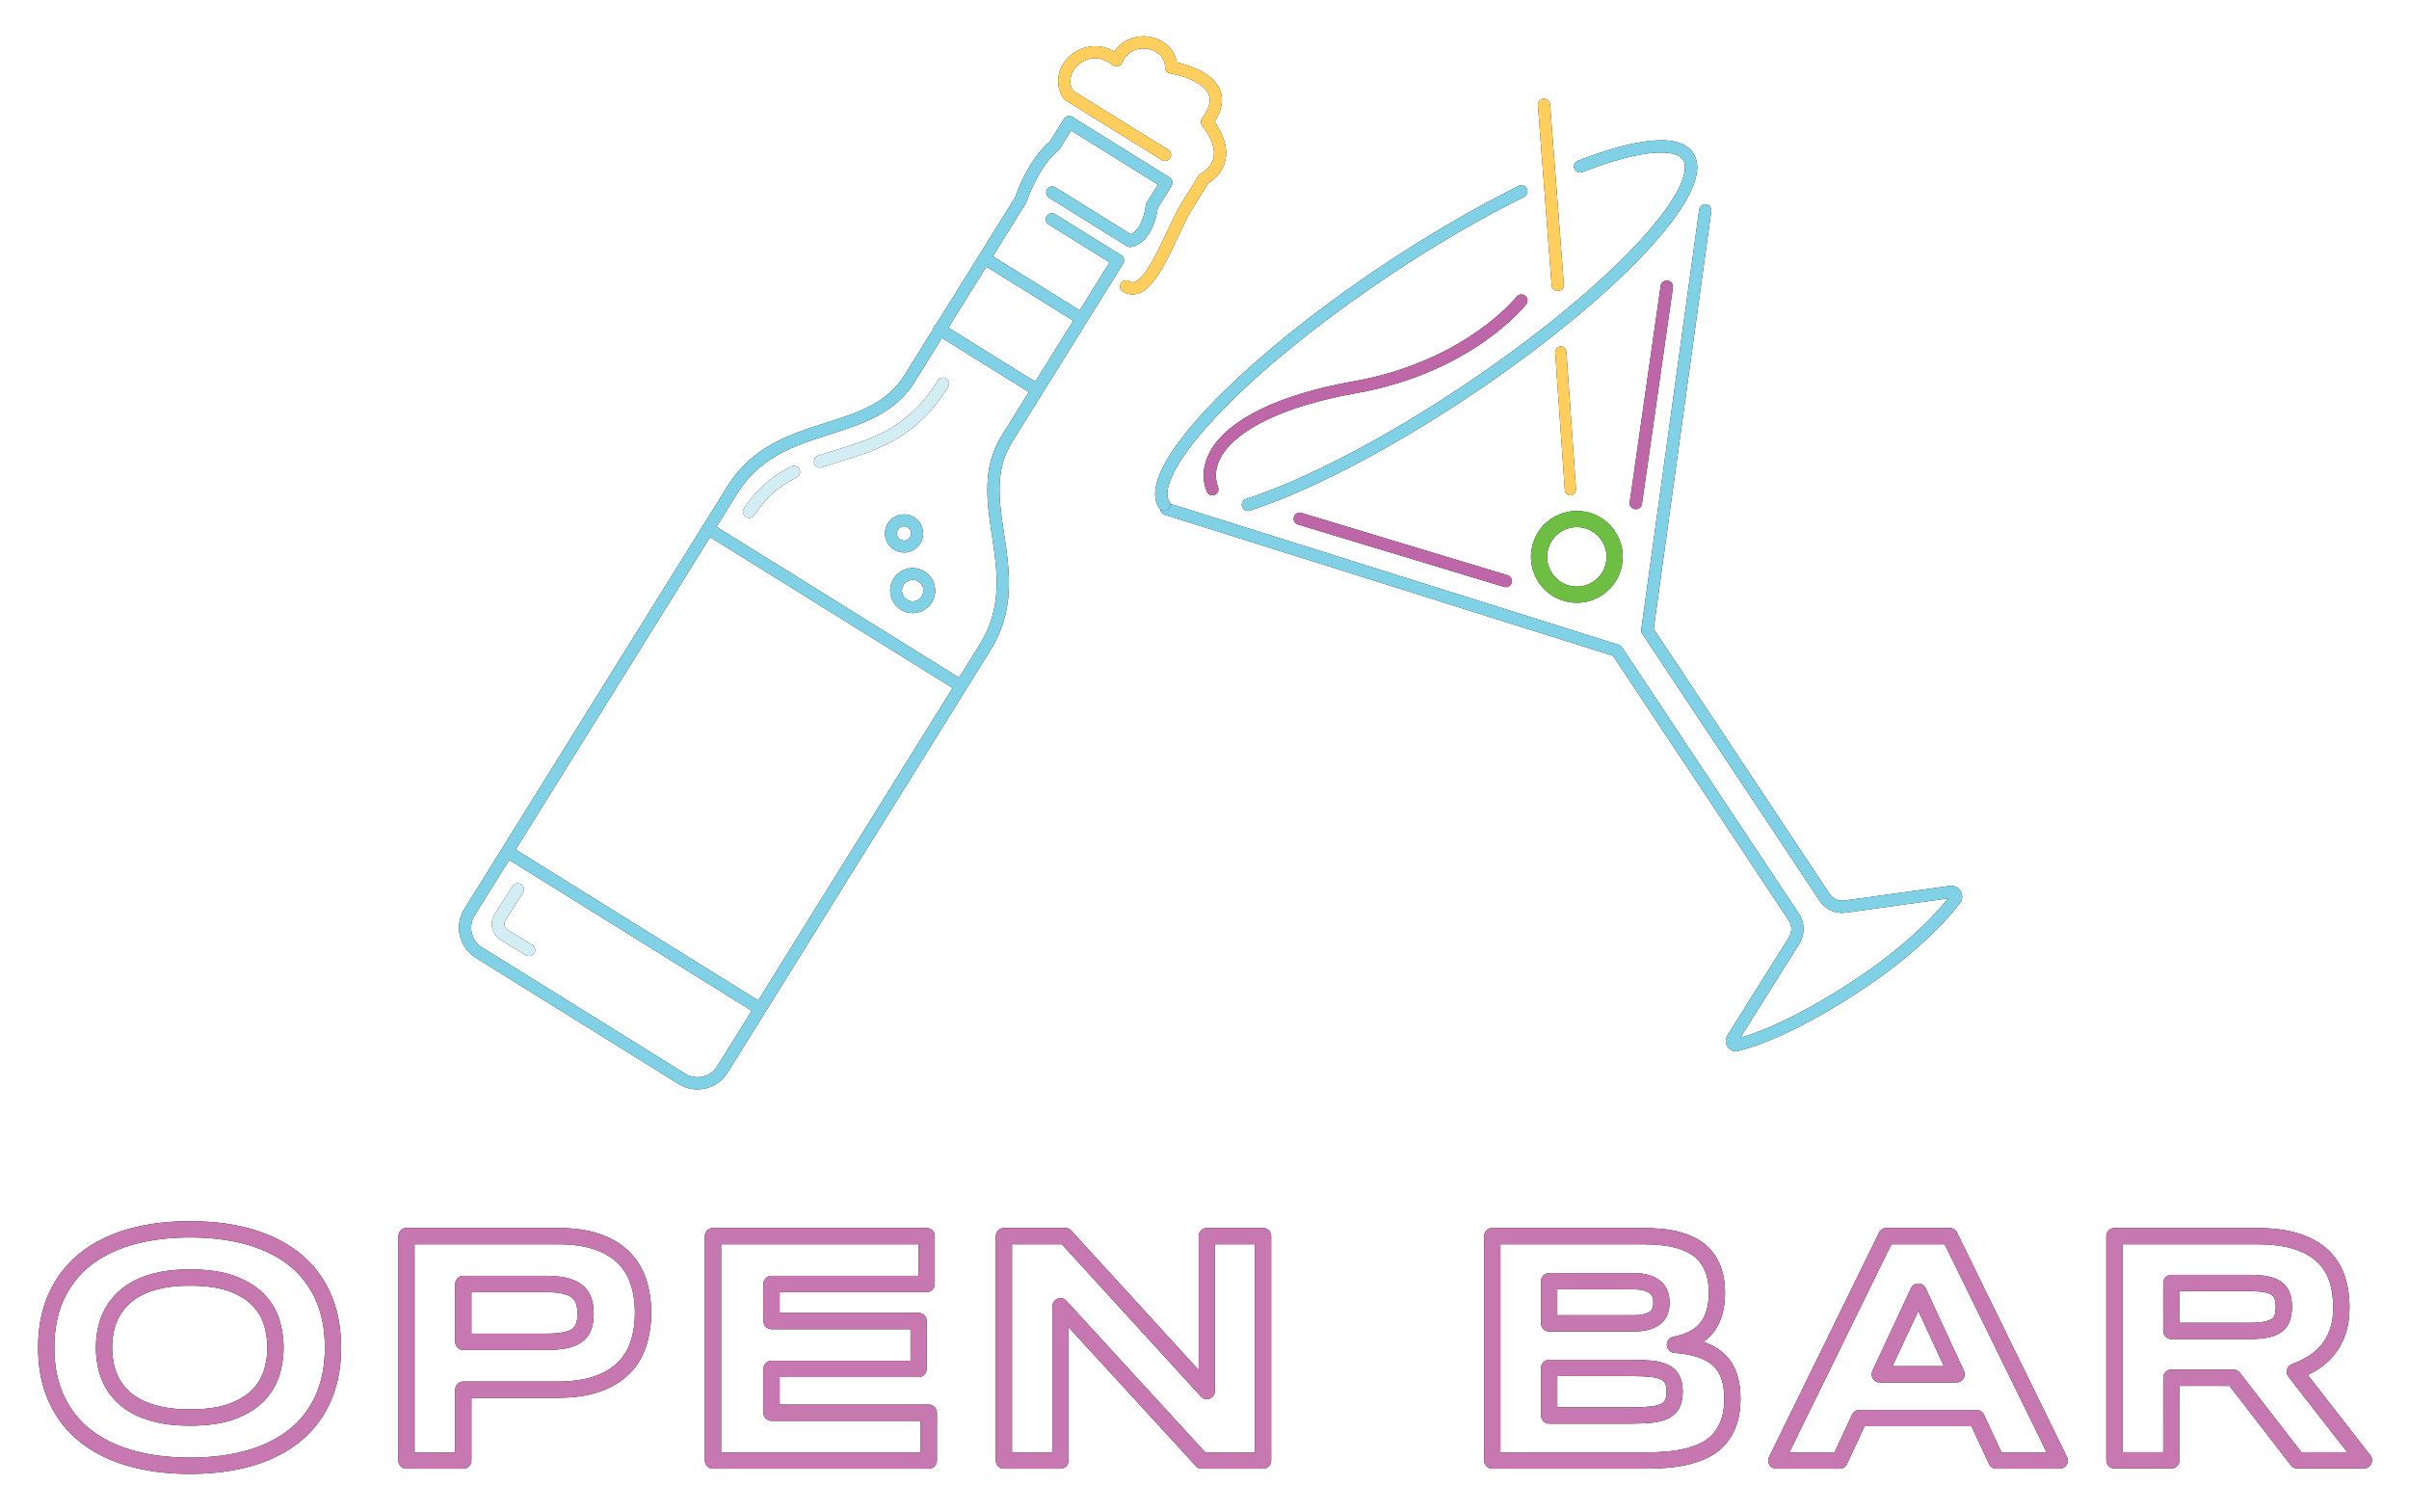 <svg viewBox="0 0 1391 873" xmlns="http://www.w3.org/2000/svg" xmlns:xlink="http://www.w3.org/1999/xlink">
  <style>
      g{
        cursor:pointer;
      }
          @keyframes flicker {
      0%    { opacity: 1;   }
      3%    { opacity: 0.4; }
      6%    { opacity: 1;   }
      7%    { opacity: 0.4; }
      8%    { opacity: 1;   }
      9%    { opacity: 0.4; }
      10%   { opacity: 1;   }
      100%  { opacity: 1;   }
    }

      @keyframes bulb1 {
      0%    { opacity: 1;   }
      20%    { opacity: 0.2; }
      40%    { opacity: 1;   }
      60%    { opacity: 0.2; }
      80%    { opacity: 1;   }
      100%    { opacity: 0.2; }
    }

      @keyframes bottleRotate {
      0%    { transform:rotate(0deg) translateX(220px);   }
      50% { transform:rotate(5deg) translateX(220px);   }
      100% { transform:rotate(0deg) translateX(220px);   }
    }

      @keyframes glassRotate {
      0%    { transform:rotate(0deg) translateX(640px);   }
      50% { transform:rotate(-5deg) translateX(640px);   }
      100% { transform:rotate(0deg) translateX(640px);   }
    }


      #O { animation: flicker 1.3s infinite step-end; }
      #P { animation: flicker 1s infinite step-end; }
      #E { animation: flicker 1s infinite step-end; }
      #N { animation: flicker 1.2s infinite step-end; }
      #B { animation: flicker 1s infinite step-end; }
      #A { animation: flicker 1.1s infinite step-end; }
      #R { animation: flicker 1s infinite step-end; }

      #BeerBottle { animation: bottleRotate 3s infinite step-end; transform-origin:20% 50%; transition:all 3s; }

      #MartiniGlass { animation: glassRotate 3s infinite step-end; transform-origin:100% 20%; transition:all 3s; }

      #BeerBottleOutLine{ animation: flicker 1s infinite step-end; }
      #beerFoam{ animation: bulb1 1.5s infinite step-end; }
      #glassBase{ animation: bulb1 1.5s infinite step-end; }
      #martiniGlassRim{ animation: bulb1 1.5s infinite step-end; }
      #martiniGlassRim2{ animation: bulb1 1.5s infinite step-end; }
  </style>
  <defs>
    <path d="M88.741 37.339c-6.248 0-11.779.52-16.439 1.542-4.575 1.003-8.55 2.397-11.816 4.137-3.196 1.705-5.892 3.699-8.013 5.934-2.142 2.258-3.867 4.696-5.124 7.243-1.281 2.593-2.201 5.331-2.738 8.143-.561 2.936-.847 5.861-.847 8.694 0 2.901.286 5.875.847 8.842a31.812 31.812 0 0 0 2.738 8.183c1.253 2.543 2.97 4.955 5.106 7.178 2.116 2.204 4.808 4.17 8.003 5.847 3.276 1.717 7.26 3.099 11.842 4.102 4.662 1.024 10.193 1.542 16.441 1.542 9.254 0 16.892-1.104 22.703-3.287 5.683-2.129 10.179-4.889 13.363-8.204 3.146-3.276 5.364-7.001 6.589-11.072 1.305-4.347 1.969-8.767 1.969-13.131 0-4.361-.664-8.781-1.971-13.133-1.222-4.067-3.44-7.795-6.586-11.068-3.184-3.311-7.68-6.073-13.363-8.207-5.817-2.181-13.456-3.287-22.703-3.287m0 80.809c-6.922 0-13.128-.591-18.445-1.759-5.397-1.182-10.171-2.852-14.186-4.957-4.092-2.148-7.598-4.724-10.413-7.658-2.804-2.918-5.078-6.127-6.76-9.532-1.657-3.353-2.848-6.921-3.545-10.606-.673-3.544-1.014-7.112-1.014-10.601 0-3.426.343-6.949 1.014-10.47.699-3.645 1.891-7.194 3.548-10.55 1.675-3.396 3.942-6.612 6.739-9.558 2.818-2.969 6.316-5.576 10.404-7.754 4.024-2.145 8.806-3.834 14.214-5.023 5.317-1.168 11.523-1.759 18.445-1.759 10.373 0 19.118 1.307 25.991 3.885 7.004 2.628 12.666 6.156 16.831 10.488 4.193 4.364 7.159 9.372 8.818 14.887 1.572 5.235 2.37 10.569 2.37 15.853s-.798 10.618-2.37 15.853c-1.659 5.515-4.625 10.524-8.818 14.89-4.165 4.335-9.829 7.863-16.833 10.488-6.863 2.576-15.608 3.883-25.988 3.883m0-108.659c-12.199 0-23.339 1.415-33.112 4.21-9.597 2.743-17.851 6.827-24.534 12.142-6.582 5.232-11.725 11.845-15.294 19.656-3.595 7.868-5.418 17.131-5.418 27.537 0 10.408 1.823 19.675 5.418 27.54 3.566 7.809 8.712 14.421 15.294 19.653 6.68 5.313 14.932 9.398 24.534 12.142 9.773 2.795 20.913 4.213 33.112 4.213 12.196 0 23.304-1.418 33.016-4.21 9.536-2.741 17.729-6.822 24.348-12.132 6.523-5.23 11.61-11.838 15.122-19.642 3.541-7.872 5.338-17.148 5.338-27.563 0-10.413-1.797-19.686-5.338-27.566-3.513-7.802-8.599-14.409-15.122-19.639-6.624-5.31-14.817-9.391-24.348-12.132-9.712-2.793-20.819-4.208-33.016-4.208m0 136.512c-13.069 0-25.076-1.54-35.684-4.571-10.791-3.085-20.141-7.736-27.79-13.821-7.752-6.163-13.808-13.941-17.997-23.11C3.111 95.393.999 84.806.999 73.034c0-11.769 2.112-22.357 6.272-31.465 4.191-9.172 10.247-16.945 17.997-23.11C32.921 12.371 42.271 7.722 53.058 4.638 63.666 1.607 75.672.069 88.741.069c13.072 0 25.047 1.538 35.599 4.571 10.732 3.087 20.026 7.738 27.624 13.83 7.691 6.167 13.686 13.948 17.816 23.125 4.094 9.104 6.171 19.682 6.171 31.439 0 11.76-2.077 22.34-6.171 31.442-4.127 9.172-10.122 16.952-17.816 23.122-7.595 6.09-16.887 10.745-27.624 13.83-10.552 3.033-22.527 4.573-35.599 4.573" id="path-1"/>
    <filter x="-24.6%" y="-29.5%" width="149.2%" height="158.9%" filterUnits="objectBoundingBox" id="filter-2">
      <feOffset in="SourceAlpha" result="shadowOffsetOuter1"/>
      <feGaussianBlur stdDeviation="5" in="shadowOffsetOuter1" result="shadowBlurOuter1"/>
      <feColorMatrix values="0 0 0 0 0.784 0 0 0 0 0.471 0 0 0 0 0.694 0 0 0 1 0" in="shadowBlurOuter1" result="shadowMatrixOuter1"/>
      <feMorphology radius="1" operator="dilate" in="SourceAlpha" result="shadowSpreadOuter2"/>
      <feOffset in="shadowSpreadOuter2" result="shadowOffsetOuter2"/>
      <feGaussianBlur stdDeviation="10" in="shadowOffsetOuter2" result="shadowBlurOuter2"/>
      <feColorMatrix values="0 0 0 0 0.784 0 0 0 0 0.471 0 0 0 0 0.694 0 0 0 1 0" in="shadowBlurOuter2" result="shadowMatrixOuter2"/>
      <feMerge>
        <feMergeNode in="shadowMatrixOuter1"/>
        <feMergeNode in="shadowMatrixOuter2"/>
      </feMerge>
    </filter>
    <path d="M251.207 65.021h42.739c4.01 0 7.389-.245 10.048-.727 2.261-.407 4.045-1.066 5.304-1.955 1.062-.748 1.799-1.689 2.258-2.887.584-1.524.882-3.524.882-5.95 0-2.447-.305-4.517-.905-6.157-.483-1.31-1.257-2.36-2.361-3.195-1.283-.969-3.088-1.722-5.368-2.23-2.603-.581-5.921-.878-9.858-.878h-42.739v23.978zm42.739 9.41h-47.429c-2.589 0-4.69-2.108-4.69-4.705V36.339c0-2.6 2.101-4.705 4.69-4.705h47.429c4.622 0 8.627.369 11.903 1.101 3.592.807 6.61 2.12 8.97 3.903 2.551 1.931 4.406 4.439 5.515 7.458.985 2.684 1.484 5.849 1.484 9.408 0 3.585-.507 6.724-1.508 9.33-1.135 2.955-3.025 5.378-5.621 7.206-2.378 1.68-5.419 2.865-9.03 3.517-3.203.581-7.145.875-11.713.875zm-75.567 59.158h23.447V97.36c0-2.597 2.101-4.705 4.69-4.705h54.506c8.402 0 15.559-1.021 21.276-3.035 5.553-1.953 10.095-4.672 13.502-8.083 3.377-3.381 5.865-7.479 7.398-12.186 1.606-4.94 2.42-10.46 2.42-16.412 0-5.945-.814-11.45-2.42-16.36-1.552-4.738-3.972-8.714-7.398-12.144-3.403-3.407-7.94-6.11-13.481-8.029-5.729-1.988-12.895-2.995-21.297-2.995h-82.644v120.179zM246.517 143h-32.827C211.099 143 209 140.892 209 138.295V8.705C209 6.106 211.099 4 213.69 4h87.334c9.448 0 17.644 1.179 24.362 3.51 6.892 2.39 12.625 5.844 17.043 10.264 4.43 4.437 7.687 9.775 9.685 15.868C354.029 39.503 355 45.994 355 52.938c0 6.942-.971 13.447-2.884 19.331-1.998 6.133-5.257 11.492-9.687 15.927-4.409 4.416-10.137 7.881-17.024 10.302-6.716 2.367-14.919 3.567-24.381 3.567h-49.816v36.23c0 2.597-2.101 4.705-4.69 4.705z" id="path-3"/>
    <filter x="-29.5%" y="-30.9%" width="158.9%" height="161.9%" filterUnits="objectBoundingBox" id="filter-4">
      <feOffset in="SourceAlpha" result="shadowOffsetOuter1"/>
      <feGaussianBlur stdDeviation="5" in="shadowOffsetOuter1" result="shadowBlurOuter1"/>
      <feColorMatrix values="0 0 0 0 0.784 0 0 0 0 0.471 0 0 0 0 0.694 0 0 0 1 0" in="shadowBlurOuter1" result="shadowMatrixOuter1"/>
      <feMorphology radius="1" operator="dilate" in="SourceAlpha" result="shadowSpreadOuter2"/>
      <feOffset in="shadowSpreadOuter2" result="shadowOffsetOuter2"/>
      <feGaussianBlur stdDeviation="10" in="shadowOffsetOuter2" result="shadowBlurOuter2"/>
      <feColorMatrix values="0 0 0 0 0.784 0 0 0 0 0.471 0 0 0 0 0.694 0 0 0 1 0" in="shadowBlurOuter2" result="shadowMatrixOuter2"/>
      <feMerge>
        <feMergeNode in="shadowMatrixOuter1"/>
        <feMergeNode in="shadowMatrixOuter2"/>
      </feMerge>
    </filter>
    <path d="M395.401 133.59h115.199v-18.223h-86.11c-2.597 0-4.7-2.108-4.7-4.705V85.385c0-2.6 2.103-4.705 4.7-4.705H504.745V62.455h-80.256c-2.597 0-4.7-2.108-4.7-4.705V36.339c0-2.597 2.103-4.705 4.7-4.705h84.867v-18.223H395.401v120.179zM515.3 143h-124.599c-2.595 0-4.7-2.108-4.7-4.705V8.705C386 6.108 388.106 4 390.7 4H514.056c2.597 0 4.7 2.108 4.7 4.705V36.339c0 2.6-2.103 4.705-4.7 4.705H429.189v12.001h80.256c2.597 0 4.7 2.106 4.7 4.705v27.636c0 2.597-2.103 4.705-4.7 4.705h-80.256v15.866h86.11c2.595 0 4.7 2.106 4.7 4.705v27.633C520 140.892 517.894 143 515.3 143z" id="path-5"/>
    <filter x="-32.1%" y="-30.9%" width="164.2%" height="161.9%" filterUnits="objectBoundingBox" id="filter-6">
      <feOffset in="SourceAlpha" result="shadowOffsetOuter1"/>
      <feGaussianBlur stdDeviation="5" in="shadowOffsetOuter1" result="shadowBlurOuter1"/>
      <feColorMatrix values="0 0 0 0 0.784 0 0 0 0 0.471 0 0 0 0 0.694 0 0 0 1 0" in="shadowBlurOuter1" result="shadowMatrixOuter1"/>
      <feMorphology radius="1" operator="dilate" in="SourceAlpha" result="shadowSpreadOuter2"/>
      <feOffset in="shadowSpreadOuter2" result="shadowOffsetOuter2"/>
      <feGaussianBlur stdDeviation="10" in="shadowOffsetOuter2" result="shadowBlurOuter2"/>
      <feColorMatrix values="0 0 0 0 0.784 0 0 0 0 0.471 0 0 0 0 0.694 0 0 0 1 0" in="shadowBlurOuter2" result="shadowMatrixOuter2"/>
      <feMerge>
        <feMergeNode in="shadowMatrixOuter1"/>
        <feMergeNode in="shadowMatrixOuter2"/>
      </feMerge>
    </filter>
    <path d="M674.984 133.59h28.684V13.41h-23.152v84.707c0 1.939-1.178 3.677-2.968 4.383-1.79.703-3.826.231-5.131-1.195L592.103 13.41h-28.77v120.179h23.332V49.259c0-1.936 1.178-3.675 2.965-4.381 1.792-.706 3.826-.235 5.128 1.188l80.226 87.523zM708.334 143h-35.392c-1.302 0-2.543-.548-3.427-1.513l-73.518-80.204v77.012c0 2.597-2.088 4.705-4.666 4.705h-32.664C556.091 143 554 140.892 554 138.295V8.705C554 6.108 556.091 4 558.666 4h35.483c1.304 0 2.548.548 3.43 1.517l73.604 80.55V8.705C671.183 6.108 673.273 4 675.849 4h32.485C710.909 4 713 6.108 713 8.705v129.59C713 140.892 710.909 143 708.334 143z" id="path-7"/>
    <filter x="-27%" y="-30.9%" width="154.1%" height="161.9%" filterUnits="objectBoundingBox" id="filter-8">
      <feOffset in="SourceAlpha" result="shadowOffsetOuter1"/>
      <feGaussianBlur stdDeviation="5" in="shadowOffsetOuter1" result="shadowBlurOuter1"/>
      <feColorMatrix values="0 0 0 0 0.784 0 0 0 0 0.471 0 0 0 0 0.694 0 0 0 1 0" in="shadowBlurOuter1" result="shadowMatrixOuter1"/>
      <feMorphology radius="1" operator="dilate" in="SourceAlpha" result="shadowSpreadOuter2"/>
      <feOffset in="shadowSpreadOuter2" result="shadowOffsetOuter2"/>
      <feGaussianBlur stdDeviation="10" in="shadowOffsetOuter2" result="shadowBlurOuter2"/>
      <feColorMatrix values="0 0 0 0 0.784 0 0 0 0 0.471 0 0 0 0 0.694 0 0 0 1 0" in="shadowBlurOuter2" result="shadowMatrixOuter2"/>
      <feMerge>
        <feMergeNode in="shadowMatrixOuter1"/>
        <feMergeNode in="shadowMatrixOuter2"/>
      </feMerge>
    </filter>
    <path d="M878.199 54.364h43.702c2.839 0 5.127-.252 6.806-.75 1.458-.431 2.602-.983 3.32-1.602.579-.501.947-1.037 1.153-1.687.321-1.002.483-2.087.483-3.235 0-1.157-.157-2.216-.483-3.235-.218-.685-.628-1.299-1.259-1.875-.731-.666-1.857-1.252-3.331-1.732-1.646-.539-3.896-.809-6.689-.809h-43.702v14.925zm43.702 9.41h-48.391c-2.588 0-4.689-2.108-4.689-4.705V34.734c0-2.597 2.101-4.705 4.689-4.705h48.391c3.831 0 6.968.416 9.584 1.268 2.745.894 5.017 2.148 6.75 3.726 1.854 1.699 3.156 3.703 3.878 5.961.617 1.936.928 3.99.928 6.105 0 2.124-.314 4.178-.928 6.107-.736 2.303-2.07 4.308-3.971 5.947-1.744 1.506-4.023 2.682-6.78 3.496-2.572.762-5.669 1.134-9.46 1.134zm-43.702 43.784h42.727c4.262 0 7.948-.151 10.951-.449 2.6-.254 4.668-.762 6.152-1.508 1.135-.567 1.887-1.261 2.373-2.186.399-.755.872-2.223.872-4.922 0-2.703-.474-4.171-.872-4.924-.474-.903-1.212-1.574-2.323-2.113-1.491-.727-3.578-1.226-6.199-1.484-3.027-.299-6.712-.452-10.953-.452h-42.727v18.037zm42.727 9.41h-47.416c-2.588 0-4.689-2.106-4.689-4.705V84.816c0-2.597 2.101-4.705 4.689-4.705h47.416c4.546 0 8.541.169 11.874.496 3.775.372 6.839 1.153 9.366 2.381 2.919 1.421 5.115 3.501 6.527 6.185 1.318 2.503 1.958 5.552 1.958 9.321 0 3.766-.64 6.813-1.958 9.319-1.407 2.673-3.587 4.762-6.475 6.208-2.546 1.277-5.629 2.08-9.422 2.451-3.303.329-7.298.496-11.87.496zm-75.548 16.621h83.51c4.384 0 8.681-.183 12.77-.548 3.985-.355 7.762-.993 11.22-1.894 3.371-.878 6.475-2.075 9.225-3.555 2.551-1.372 4.759-3.178 6.571-5.366 1.826-2.209 3.285-4.922 4.335-8.065 1.069-3.204 1.613-7.114 1.613-11.615 0-4.366-.542-8.194-1.611-11.372-.999-2.967-2.518-5.404-4.637-7.441-2.152-2.063-5.05-3.743-8.609-4.99-3.807-1.334-8.51-2.218-13.973-2.628-2.342-.174-4.194-2.061-4.332-4.413-.138-2.353 1.479-4.446 3.786-4.896 7.204-1.409 12.458-4.155 15.616-8.159 3.202-4.058 4.825-9.822 4.825-17.122 0-4.192-.499-7.815-1.482-10.768-.964-2.894-2.286-5.364-3.932-7.347-1.646-1.986-3.603-3.609-5.821-4.827-2.396-1.322-5.033-2.369-7.833-3.115-2.914-.776-6.027-1.317-9.258-1.607-3.371-.301-6.759-.452-10.069-.452h-81.916v120.179zM928.888 143h-88.199C838.101 143 836 140.892 836 138.295V8.705C836 6.106 838.101 4 840.689 4h86.605c3.585 0 7.251.165 10.901.489 3.763.336 7.406.972 10.831 1.887 3.533.939 6.876 2.27 9.938 3.955 3.252 1.79 6.117 4.164 8.515 7.058 2.396 2.887 4.288 6.38 5.62 10.387 1.306 3.912 1.967 8.54 1.967 13.751 0 9.474-2.305 17.2-6.85 22.964-1.566 1.988-3.435 3.752-5.591 5.289.077.026.155.054.232.08 4.832 1.694 8.869 4.072 12.001 7.077 3.195 3.068 5.563 6.846 7.04 11.229C983.292 92.321 984 97.155 984 102.547c0 5.517-.706 10.429-2.098 14.602-1.421 4.253-3.442 7.985-6.013 11.088-2.586 3.127-5.732 5.7-9.352 7.648-3.409 1.835-7.211 3.305-11.302 4.369-3.955 1.03-8.245 1.76-12.747 2.162-4.365.388-8.942.583-13.6.583z" id="path-9"/>
    <filter x="-29.1%" y="-30.9%" width="158.1%" height="161.9%" filterUnits="objectBoundingBox" id="filter-10">
      <feOffset in="SourceAlpha" result="shadowOffsetOuter1"/>
      <feGaussianBlur stdDeviation="5" in="shadowOffsetOuter1" result="shadowBlurOuter1"/>
      <feColorMatrix values="0 0 0 0 0.784 0 0 0 0 0.471 0 0 0 0 0.694 0 0 0 1 0" in="shadowBlurOuter1" result="shadowMatrixOuter1"/>
      <feMorphology radius="1" operator="dilate" in="SourceAlpha" result="shadowSpreadOuter2"/>
      <feOffset in="shadowSpreadOuter2" result="shadowOffsetOuter2"/>
      <feGaussianBlur stdDeviation="10" in="shadowOffsetOuter2" result="shadowBlurOuter2"/>
      <feColorMatrix values="0 0 0 0 0.784 0 0 0 0 0.471 0 0 0 0 0.694 0 0 0 1 0" in="shadowBlurOuter2" result="shadowMatrixOuter2"/>
      <feMerge>
        <feMergeNode in="shadowMatrixOuter1"/>
        <feMergeNode in="shadowMatrixOuter2"/>
      </feMerge>
    </filter>
    <path d="M1071.781 83.79h29.641l-14.763-31.896-14.878 31.896zm36.984 9.41h-44.35c-1.604 0-3.095-.823-3.952-2.181-.859-1.36-.969-3.063-.288-4.522l22.263-47.722c.77-1.654 2.423-2.708 4.238-2.708h.007c1.822.002 3.475 1.063 4.24 2.72l22.087 47.722c.674 1.459.564 3.162-.297 4.515-.859 1.355-2.349 2.176-3.948 2.176zm25.953 40.389h26.072l-58.912-120.179h-30.755l-58.912 120.179h26.07l10.134-21.808c.773-1.656 2.426-2.715 4.245-2.715h67.678c1.822 0 3.475 1.059 4.245 2.715l10.134 21.808zM1168.318 143h-36.583c-1.819 0-3.472-1.059-4.243-2.715l-10.134-21.808h-61.717l-10.134 21.808c-.77 1.656-2.423 2.715-4.243 2.715h-36.581c-1.62 0-3.121-.838-3.976-2.218-.857-1.381-.941-3.108-.225-4.566l63.527-129.59C1064.797 5.019 1066.426 4 1068.211 4h36.581c1.782 0 3.414 1.019 4.201 2.625l63.524 129.59c.716 1.459.632 3.185-.222 4.566-.855 1.381-2.358 2.218-3.976 2.218z" id="path-11"/>
    <filter x="-24.9%" y="-30.9%" width="149.7%" height="161.9%" filterUnits="objectBoundingBox" id="filter-12">
      <feOffset in="SourceAlpha" result="shadowOffsetOuter1"/>
      <feGaussianBlur stdDeviation="5" in="shadowOffsetOuter1" result="shadowBlurOuter1"/>
      <feColorMatrix values="0 0 0 0 0.784 0 0 0 0 0.471 0 0 0 0 0.694 0 0 0 1 0" in="shadowBlurOuter1" result="shadowMatrixOuter1"/>
      <feMorphology radius="1" operator="dilate" in="SourceAlpha" result="shadowSpreadOuter2"/>
      <feOffset in="shadowSpreadOuter2" result="shadowOffsetOuter2"/>
      <feGaussianBlur stdDeviation="10" in="shadowOffsetOuter2" result="shadowBlurOuter2"/>
      <feColorMatrix values="0 0 0 0 0.784 0 0 0 0 0.471 0 0 0 0 0.694 0 0 0 1 0" in="shadowBlurOuter2" result="shadowMatrixOuter2"/>
      <feMerge>
        <feMergeNode in="shadowMatrixOuter1"/>
        <feMergeNode in="shadowMatrixOuter2"/>
      </feMerge>
    </filter>
    <path d="M1237.463 58.757h40.314c3.525 0 6.455-.226 8.712-.665 1.867-.364 3.365-.923 4.33-1.614.749-.536 1.235-1.177 1.533-2.023.441-1.252.665-2.883.665-4.844 0-1.962-.225-3.592-.665-4.844-.296-.843-.784-1.487-1.533-2.023-.963-.688-2.463-1.247-4.335-1.614-2.261-.439-5.194-.665-8.707-.665h-40.314v18.292zm40.314 9.397h-45.01c-2.592 0-4.696-2.105-4.696-4.699v-27.689c0-2.596 2.104-4.699 4.696-4.699h45.01c4.114 0 7.65.282 10.511.839 3.229.634 5.913 1.708 7.989 3.19 2.334 1.668 3.992 3.869 4.936 6.547.794 2.26 1.198 4.938 1.198 7.966 0 3.028-.404 5.709-1.198 7.966-.944 2.681-2.604 4.884-4.936 6.547-2.076 1.485-4.762 2.558-7.984 3.19-2.891.564-6.328.839-10.515.839zm30.038 65.292h26.532l-33.957-43.551c-.923-1.184-1.226-2.739-.812-4.182.413-1.447 1.491-2.605 2.9-3.12 3.302-1.21 6.469-2.749 9.423-4.579 2.813-1.741 5.309-3.9 7.42-6.416 2.083-2.481 3.771-5.523 5.018-9.052 1.266-3.559 1.907-7.847 1.907-12.747 0-5.664-.794-10.837-2.358-15.371-1.5-4.351-3.844-7.959-7.167-11.037-3.337-3.085-7.808-5.526-13.286-7.255-5.694-1.793-12.805-2.702-21.141-2.702h-77.706v120.011h23.482V90.487c0-2.596 2.104-4.699 4.696-4.699h35.883c1.454 0 2.825.672 3.715 1.823l35.451 45.835zm36.15 9.397h-38.454c-1.456 0-2.827-.672-3.717-1.823l-35.448-45.835h-28.883v42.959c0 2.594-2.104 4.699-4.696 4.699h-32.875c-2.592 0-4.696-2.105-4.696-4.699V8.736c0-2.594 2.104-4.699 4.696-4.699h82.403c9.294 0 17.353 1.055 23.961 3.139 6.81 2.145 12.476 5.281 16.844 9.317 4.426 4.097 7.676 9.099 9.668 14.869 1.904 5.523 2.872 11.728 2.872 18.437 0 5.974-.824 11.321-2.444 15.891-1.625 4.586-3.872 8.61-6.678 11.951-2.752 3.282-6.009 6.099-9.675 8.368-1.707 1.055-3.475 2.03-5.293 2.918l36.122 46.328c1.101 1.417 1.303 3.336.514 4.95-.787 1.614-2.423 2.638-4.22 2.638z" id="path-13"/>
    <filter x="-28%" y="-31%" width="156%" height="162%" filterUnits="objectBoundingBox" id="filter-14">
      <feOffset in="SourceAlpha" result="shadowOffsetOuter1"/>
      <feGaussianBlur stdDeviation="5" in="shadowOffsetOuter1" result="shadowBlurOuter1"/>
      <feColorMatrix values="0 0 0 0 0.784 0 0 0 0 0.471 0 0 0 0 0.694 0 0 0 1 0" in="shadowBlurOuter1" result="shadowMatrixOuter1"/>
      <feMorphology radius="1" operator="dilate" in="SourceAlpha" result="shadowSpreadOuter2"/>
      <feOffset in="shadowSpreadOuter2" result="shadowOffsetOuter2"/>
      <feGaussianBlur stdDeviation="10" in="shadowOffsetOuter2" result="shadowBlurOuter2"/>
      <feColorMatrix values="0 0 0 0 0.784 0 0 0 0 0.471 0 0 0 0 0.694 0 0 0 1 0" in="shadowBlurOuter2" result="shadowMatrixOuter2"/>
      <feMerge>
        <feMergeNode in="shadowMatrixOuter1"/>
        <feMergeNode in="shadowMatrixOuter2"/>
      </feMerge>
    </filter>
    <path d="M354.725 164.158l-21.925 35.226-50.185-31.208 21.925-35.226 50.185 31.208zm-41.464 66.621c-11.386 18.293-8.393 38.106-5.498 57.264 3.092 20.448 6.286 41.59-6.873 62.736l-12.117 19.468-140.036-87.086 12.115-19.465c13.161-21.147 33.55-27.627 53.264-33.89 18.474-5.871 37.575-11.941 48.96-30.235l15.821-25.423 50.185 31.208-15.821 25.423zM149.1 594.668c-3.896 6.253-12.16 8.178-18.418 4.288L13.354 525.993c-3.033-1.887-5.149-4.842-5.96-8.317-.809-3.477-.218-7.062 1.668-10.094l19.966-32.077 140.036 87.086-19.964 32.077zm23.681-38.052L32.743 469.533l112.276-180.399 140.036 87.086-112.273 180.397zM410.339 81.455l-56.157-34.922c-1.651-1.029-3.819-.523-4.846 1.125l-8.09 12.999c-12.338 10.544-19.018 29.13-20.081 32.265l-45.519 73.14c-.479.279-.908.661-1.22 1.163-.314.504-.467 1.055-.507 1.608l-16.818 27.022c-10.016 16.091-27.066 21.51-45.118 27.247-20.93 6.649-42.573 13.529-57.107 36.877L24.913 468.802l-.002.002v.002L3.087 503.868C.207 508.494-.696 513.965.54 519.273c1.236 5.306 4.468 9.812 9.096 12.692l117.328 72.964C130.311 607.008 134.034 608 137.712 608c6.823 0 13.499-3.412 17.362-9.618l21.819-35.058c.002-.002.002-.002.002-.005.002-.002.002-.005.005-.007l129.964-208.816c14.531-23.348 11.139-45.796 7.858-67.503-2.829-18.722-5.503-36.408 4.513-52.497l64.284-103.29c1.027-1.648.521-3.817-1.128-4.844l-38.187-23.747c-1.651-1.029-3.821-.523-4.846 1.128-1.027 1.651-.521 3.817 1.128 4.844l35.201 21.89-17.247 27.709-50.182-31.208 19.103-30.694c.152-.244.274-.506.361-.781.066-.197 6.514-19.897 18.462-29.808.293-.241.542-.528.741-.849l6.528-10.485 50.182 31.208-6.526 10.485c-.289.46-.464.987-.516 1.526-.38 3.946-2.653 14.091-8.601 16.692L344.453 87.197c-1.649-1.029-3.821-.518-4.846 1.128-1.027 1.651-.521 3.819 1.128 4.844l44.926 27.939c.793.495 1.752.652 2.658.438 11.824-2.753 14.653-18.499 15.179-22.441l7.97-12.807c1.027-1.651.523-3.817-1.128-4.844z" id="path-15"/>
    <filter x="-10.4%" y="-7.7%" width="120.9%" height="115.3%" filterUnits="objectBoundingBox" id="filter-16">
      <feOffset in="SourceAlpha" result="shadowOffsetOuter1"/>
      <feGaussianBlur stdDeviation="5" in="shadowOffsetOuter1" result="shadowBlurOuter1"/>
      <feColorMatrix values="0 0 0 0 0.502 0 0 0 0 0.82 0 0 0 0 0.898 0 0 0 1 0" in="shadowBlurOuter1" result="shadowMatrixOuter1"/>
      <feMorphology radius="1" operator="dilate" in="SourceAlpha" result="shadowSpreadOuter2"/>
      <feOffset in="shadowSpreadOuter2" result="shadowOffsetOuter2"/>
      <feGaussianBlur stdDeviation="10" in="shadowOffsetOuter2" result="shadowBlurOuter2"/>
      <feColorMatrix values="0 0 0 0 0.502 0 0 0 0 0.82 0 0 0 0 0.898 0 0 0 1 0" in="shadowBlurOuter2" result="shadowMatrixOuter2"/>
      <feMerge>
        <feMergeNode in="shadowMatrixOuter1"/>
        <feMergeNode in="shadowMatrixOuter2"/>
      </feMerge>
    </filter>
    <path d="M262.008 313.804c-2.071 0-4.098 1.037-5.271 2.92-1.804 2.9-.91 6.725 1.99 8.531 1.404.874 3.067 1.148 4.674.771 1.613-.374 2.981-1.355 3.855-2.761.874-1.405 1.148-3.065.771-4.676-.374-1.611-1.355-2.979-2.759-3.853-1.014-.631-2.144-.933-3.26-.933M261.971 333c-2.398 0-4.753-.667-6.841-1.965-6.087-3.789-7.959-11.822-4.172-17.907 3.787-6.085 11.821-7.955 17.906-4.17 2.947 1.833 5.005 4.706 5.792 8.089.787 3.381.211 6.868-1.622 9.816-1.833 2.95-4.706 5.005-8.088 5.795-.987.231-1.985.343-2.974.343" id="path-17"/>
    <filter x="-165.4%" y="-165.4%" width="430.8%" height="430.8%" filterUnits="objectBoundingBox" id="filter-18">
      <feOffset in="SourceAlpha" result="shadowOffsetOuter1"/>
      <feGaussianBlur stdDeviation="5" in="shadowOffsetOuter1" result="shadowBlurOuter1"/>
      <feColorMatrix values="0 0 0 0 0.827 0 0 0 0 0.929 0 0 0 0 0.961 0 0 0 1 0" in="shadowBlurOuter1" result="shadowMatrixOuter1"/>
      <feMorphology radius="1" operator="dilate" in="SourceAlpha" result="shadowSpreadOuter2"/>
      <feOffset in="shadowSpreadOuter2" result="shadowOffsetOuter2"/>
      <feGaussianBlur stdDeviation="10" in="shadowOffsetOuter2" result="shadowBlurOuter2"/>
      <feColorMatrix values="0 0 0 0 0.827 0 0 0 0 0.929 0 0 0 0 0.961 0 0 0 1 0" in="shadowBlurOuter2" result="shadowMatrixOuter2"/>
      <feMerge>
        <feMergeNode in="shadowMatrixOuter1"/>
        <feMergeNode in="shadowMatrixOuter2"/>
      </feMerge>
    </filter>
    <path d="M257.01 282.887c-1.373 0-2.719.689-3.498 1.938-1.197 1.925-.604 4.464 1.321 5.661.932.583 2.035.765 3.103.512 1.07-.248 1.977-.898 2.556-1.83 0-.002.002-.002.002-.002.579-.93.762-2.032.512-3.103-.25-1.068-.9-1.977-1.833-2.556-.673-.42-1.422-.62-2.163-.62M256.983 298c-2.03 0-4.024-.567-5.79-1.665-2.494-1.55-4.235-3.982-4.901-6.844-.668-2.861-.181-5.81 1.371-8.307 3.206-5.147 10.004-6.731 15.15-3.53 5.151 3.206 6.734 10.004 3.527 15.15-1.55 2.496-3.98 4.237-6.844 4.903-.834.195-1.677.292-2.515.292" id="path-19"/>
    <filter x="-195.5%" y="-195.5%" width="490.9%" height="490.9%" filterUnits="objectBoundingBox" id="filter-20">
      <feOffset in="SourceAlpha" result="shadowOffsetOuter1"/>
      <feGaussianBlur stdDeviation="5" in="shadowOffsetOuter1" result="shadowBlurOuter1"/>
      <feColorMatrix values="0 0 0 0 0.827 0 0 0 0 0.929 0 0 0 0 0.961 0 0 0 1 0" in="shadowBlurOuter1" result="shadowMatrixOuter1"/>
      <feMorphology radius="1" operator="dilate" in="SourceAlpha" result="shadowSpreadOuter2"/>
      <feOffset in="shadowSpreadOuter2" result="shadowOffsetOuter2"/>
      <feGaussianBlur stdDeviation="10" in="shadowOffsetOuter2" result="shadowBlurOuter2"/>
      <feColorMatrix values="0 0 0 0 0.827 0 0 0 0 0.929 0 0 0 0 0.961 0 0 0 1 0" in="shadowBlurOuter2" result="shadowMatrixOuter2"/>
      <feMerge>
        <feMergeNode in="shadowMatrixOuter1"/>
        <feMergeNode in="shadowMatrixOuter2"/>
      </feMerge>
    </filter>
    <path d="M389.03 149c-1.929 0-3.838-.565-5.631-1.68-1.641-1.019-2.146-3.177-1.123-4.819 1.023-1.64 3.182-2.146 4.824-1.122 1.011.63 1.868.774 2.853.483 6.084-1.799 13.448-17.472 18.825-28.917 2.998-6.378 5.828-12.401 8.573-16.812l9.738-15.636c.287-.462.677-.849 1.142-1.134 4.532-2.781 7.028-6.077 7.625-10.07 1.265-8.435-6.456-17.458-6.535-17.547-1.095-1.241-1.172-3.077-.184-4.404 4.051-5.435 5.323-10.087 3.787-13.824-3.133-7.619-17.107-11.316-22.227-12.098-1.73-.266-3-1.766-2.972-3.515.093-5.869-4.66-9.546-9.416-10.584-5.024-1.099-12.073.32-15.426 7.931-.441.998-1.321 1.733-2.381 1.992-1.06.254-2.181.002-3.031-.683-7.691-6.224-15.501-3.977-19.855-.159-3.563 3.126-6.439 8.806-3.217 14.792l55.154 34.282c1.641 1.019 2.146 3.177 1.123 4.819-1.023 1.64-3.18 2.144-4.824 1.122L349.955 36.671c-.462-.285-.85-.676-1.135-1.141-4.952-8.055-3.273-17.857 4.175-24.387 6.161-5.405 16.066-7.861 25.493-2.372 5.272-7.756 14.137-9.851 21.317-8.288 7.98 1.745 13.584 7.416 14.714 14.552 6.159 1.367 20.684 5.606 24.886 15.823 2.283 5.561 1.237 11.759-3.108 18.454 2.783 3.851 7.805 12.219 6.486 21.016-.876 5.846-4.296 10.735-10.173 14.547l-9.313 14.955c-2.526 4.061-5.272 9.903-8.179 16.089-6.923 14.731-14.079 29.962-23.18 32.652-.967.287-1.94.429-2.909.429" id="path-21"/>
    <filter x="-44.3%" y="-28.9%" width="188.7%" height="157.7%" filterUnits="objectBoundingBox" id="filter-22">
      <feOffset in="SourceAlpha" result="shadowOffsetOuter1"/>
      <feGaussianBlur stdDeviation="5" in="shadowOffsetOuter1" result="shadowBlurOuter1"/>
      <feColorMatrix values="0 0 0 0 1 0 0 0 0 0.808 0 0 0 0 0.365 0 0 0 1 0" in="shadowBlurOuter1" result="shadowMatrixOuter1"/>
      <feMorphology radius="1" operator="dilate" in="SourceAlpha" result="shadowSpreadOuter2"/>
      <feOffset in="shadowSpreadOuter2" result="shadowOffsetOuter2"/>
      <feGaussianBlur stdDeviation="10" in="shadowOffsetOuter2" result="shadowBlurOuter2"/>
      <feColorMatrix values="0 0 0 0 1 0 0 0 0 0.808 0 0 0 0 0.365 0 0 0 1 0" in="shadowBlurOuter2" result="shadowMatrixOuter2"/>
      <feMerge>
        <feMergeNode in="shadowMatrixOuter1"/>
        <feMergeNode in="shadowMatrixOuter2"/>
      </feMerge>
    </filter>
    <path d="M208.491 249c-1.457 0-2.816-.932-3.307-2.409-.617-1.853.365-3.861 2.192-4.486 2.737-.937 5.511-1.81 8.306-2.674l2.714-.833c20.375-6.247 41.446-12.706 58.149-39.927 1.019-1.659 3.17-2.171 4.808-1.135 1.636 1.034 2.139 3.216 1.119 4.875-18.092 29.486-41.448 36.646-62.056 42.964l-2.7.828c-2.728.842-5.436 1.697-8.11 2.61-.37.127-.745.186-1.115.186" id="path-23"/>
    <filter x="-55.1%" y="-82.7%" width="210.3%" height="265.4%" filterUnits="objectBoundingBox" id="filter-24">
      <feOffset in="SourceAlpha" result="shadowOffsetOuter1"/>
      <feGaussianBlur stdDeviation="5" in="shadowOffsetOuter1" result="shadowBlurOuter1"/>
      <feColorMatrix values="0 0 0 0 0.827 0 0 0 0 0.929 0 0 0 0 0.961 0 0 0 1 0" in="shadowBlurOuter1" result="shadowMatrixOuter1"/>
      <feMorphology radius="1" operator="dilate" in="SourceAlpha" result="shadowSpreadOuter2"/>
      <feOffset in="shadowSpreadOuter2" result="shadowOffsetOuter2"/>
      <feGaussianBlur stdDeviation="10" in="shadowOffsetOuter2" result="shadowBlurOuter2"/>
      <feColorMatrix values="0 0 0 0 0.827 0 0 0 0 0.929 0 0 0 0 0.961 0 0 0 1 0" in="shadowBlurOuter2" result="shadowMatrixOuter2"/>
      <feMerge>
        <feMergeNode in="shadowMatrixOuter1"/>
        <feMergeNode in="shadowMatrixOuter2"/>
      </feMerge>
    </filter>
    <path d="M167.598 278c-.651 0-1.306-.169-1.899-.524-1.688-1.016-2.206-3.161-1.155-4.791 6.958-10.807 15.603-18.527 27.206-24.297 1.772-.884 3.94-.206 4.85 1.5.91 1.707.216 3.806-1.553 4.684-10.395 5.169-18.145 12.091-24.387 21.785-.682 1.06-1.858 1.642-3.061 1.642" id="path-25"/>
    <filter x="-130.3%" y="-143.3%" width="360.6%" height="386.7%" filterUnits="objectBoundingBox" id="filter-26">
      <feOffset in="SourceAlpha" result="shadowOffsetOuter1"/>
      <feGaussianBlur stdDeviation="5" in="shadowOffsetOuter1" result="shadowBlurOuter1"/>
      <feColorMatrix values="0 0 0 0 0.827 0 0 0 0 0.929 0 0 0 0 0.961 0 0 0 1 0" in="shadowBlurOuter1" result="shadowMatrixOuter1"/>
      <feMorphology radius="1" operator="dilate" in="SourceAlpha" result="shadowSpreadOuter2"/>
      <feOffset in="shadowSpreadOuter2" result="shadowOffsetOuter2"/>
      <feGaussianBlur stdDeviation="10" in="shadowOffsetOuter2" result="shadowBlurOuter2"/>
      <feColorMatrix values="0 0 0 0 0.827 0 0 0 0 0.929 0 0 0 0 0.961 0 0 0 1 0" in="shadowBlurOuter2" result="shadowMatrixOuter2"/>
      <feMerge>
        <feMergeNode in="shadowMatrixOuter1"/>
        <feMergeNode in="shadowMatrixOuter2"/>
      </feMerge>
    </filter>
    <path d="M40.391 531c-.651 0-1.308-.171-1.901-.531l-14.135-8.566c-5.317-3.219-6.951-10.055-3.644-15.234l10.227-16.009c1.053-1.651 3.274-2.152 4.966-1.128 1.69 1.025 2.209 3.189 1.156 4.837l-10.227 16.009c-1.207 1.892-.61 4.387 1.332 5.563l14.135 8.569c1.69 1.023 2.209 3.189 1.156 4.835-.683 1.07-1.86 1.658-3.064 1.658" id="path-27"/>
    <filter x="-172%" y="-102.4%" width="444%" height="304.8%" filterUnits="objectBoundingBox" id="filter-28">
      <feOffset in="SourceAlpha" result="shadowOffsetOuter1"/>
      <feGaussianBlur stdDeviation="5" in="shadowOffsetOuter1" result="shadowBlurOuter1"/>
      <feColorMatrix values="0 0 0 0 0.827 0 0 0 0 0.929 0 0 0 0 0.961 0 0 0 1 0" in="shadowBlurOuter1" result="shadowMatrixOuter1"/>
      <feMorphology radius="1" operator="dilate" in="SourceAlpha" result="shadowSpreadOuter2"/>
      <feOffset in="shadowSpreadOuter2" result="shadowOffsetOuter2"/>
      <feGaussianBlur stdDeviation="10" in="shadowOffsetOuter2" result="shadowBlurOuter2"/>
      <feColorMatrix values="0 0 0 0 0.827 0 0 0 0 0.929 0 0 0 0 0.961 0 0 0 1 0" in="shadowBlurOuter2" result="shadowMatrixOuter2"/>
      <feMerge>
        <feMergeNode in="shadowMatrixOuter1"/>
        <feMergeNode in="shadowMatrixOuter2"/>
      </feMerge>
    </filter>
    <path d="M335.452 550c-1.507 0-2.996-.578-4.152-1.708-2.035-1.983-2.398-5.051-.886-7.46l35.547-56.633c1.878-2.993 1.831-6.83-.127-9.776L264.378 321.651 5.464 240.211c-1.852-.583-2.884-2.559-2.302-4.417.581-1.856 2.56-2.888 4.41-2.307l260.098 81.811c.767.242 1.428.74 1.875 1.412L371.691 470.518c3.488 5.251 3.575 12.095.223 17.436l-34.019 54.194c6.44-1.769 30.122-9.405 67.163-34.115 33.344-22.241 49.625-42.216 52.757-46.279l-59.096 8.202c-5.851.827-11.719-1.844-14.98-6.757l-102.478-154.306c-.476-.717-.673-1.584-.558-2.436l33.44-242.413c.265-1.927 2.044-3.285 3.967-3.007 1.925.265 3.268 2.046 3.003 3.975l-33.259 241.088L389.592 459.294c1.779 2.674 4.982 4.116 8.163 3.679l61.084-8.475c2.926-.416 5.699 1.243 6.747 4.013.957 2.53.213 5.322-1.807 7.035-2.504 3.367-18.905 24.395-54.822 48.356-41.84 27.908-66.776 34.526-70.874 35.48-.837.414-1.737.618-2.63.618" id="path-29"/>
    <filter x="-9.3%" y="-8.8%" width="118.6%" height="117.6%" filterUnits="objectBoundingBox" id="filter-30">
      <feOffset in="SourceAlpha" result="shadowOffsetOuter1"/>
      <feGaussianBlur stdDeviation="5" in="shadowOffsetOuter1" result="shadowBlurOuter1"/>
      <feColorMatrix values="0 0 0 0 0.502 0 0 0 0 0.82 0 0 0 0 0.898 0 0 0 1 0" in="shadowBlurOuter1" result="shadowMatrixOuter1"/>
      <feMorphology radius="1" operator="dilate" in="SourceAlpha" result="shadowSpreadOuter2"/>
      <feOffset in="shadowSpreadOuter2" result="shadowOffsetOuter2"/>
      <feGaussianBlur stdDeviation="10" in="shadowOffsetOuter2" result="shadowBlurOuter2"/>
      <feColorMatrix values="0 0 0 0 0.502 0 0 0 0 0.82 0 0 0 0 0.898 0 0 0 1 0" in="shadowBlurOuter2" result="shadowMatrixOuter2"/>
      <feMerge>
        <feMergeNode in="shadowMatrixOuter1"/>
        <feMergeNode in="shadowMatrixOuter2"/>
      </feMerge>
    </filter>
    <path d="M5.256 238c-1.137 0-2.253-.552-2.93-1.572-9.142-13.771 10.403-39.341 28.407-58.365 24.383-25.762 60.155-54.865 100.731-81.944 26.483-17.675 53.618-33.498 78.467-45.757 1.742-.858 3.851-.141 4.707 1.608.858 1.746.141 3.862-1.601 4.72-24.584 12.128-51.445 27.791-77.677 45.299-40.151 26.794-75.497 55.537-99.526 80.928-26.253 27.741-31.499 43.813-27.655 49.605 1.076 1.619.64 3.81-.977 4.889-.6.4-1.275.59-1.946.59" id="path-31"/>
    <filter x="-15.3%" y="-17.6%" width="130.7%" height="135.1%" filterUnits="objectBoundingBox" id="filter-32">
      <feMorphology radius="1" operator="dilate" in="SourceAlpha" result="shadowSpreadOuter1"/>
      <feOffset in="shadowSpreadOuter1" result="shadowOffsetOuter1"/>
      <feGaussianBlur stdDeviation="10" in="shadowOffsetOuter1" result="shadowBlurOuter1"/>
      <feColorMatrix values="0 0 0 0 0.502 0 0 0 0 0.82 0 0 0 0 0.898 0 0 0 1 0" in="shadowBlurOuter1"/>
    </filter>
    <path d="M53.519 238c-1.485 0-2.864-.951-3.347-2.445-.598-1.854.415-3.842 2.266-4.445 33.989-11.04 79.589-34.801 125.107-65.19 40.179-26.822 75.55-55.593 99.596-81.011 26.272-27.771 31.521-43.859 27.672-49.657-3.941-5.939-21.292-7.179-58.171 7.139-1.802.704-3.849-.198-4.548-2.019-.704-1.819.199-3.861 2.01-4.565 25.223-9.793 57.249-18.515 66.568-4.466 9.148 13.783-10.41 39.38-28.425 58.426-24.402 25.79-60.197 54.92-100.804 82.027-46.029 30.733-92.263 54.8-126.841 66.032-.359.115-.725.172-1.084.172" id="path-33"/>
    <filter x="-12.5%" y="-15.4%" width="125.1%" height="130.8%" filterUnits="objectBoundingBox" id="filter-34">
      <feMorphology radius="1" operator="dilate" in="SourceAlpha" result="shadowSpreadOuter1"/>
      <feOffset in="shadowSpreadOuter1" result="shadowOffsetOuter1"/>
      <feGaussianBlur stdDeviation="10" in="shadowOffsetOuter1" result="shadowBlurOuter1"/>
      <feColorMatrix values="0 0 0 0 0.502 0 0 0 0 0.82 0 0 0 0 0.898 0 0 0 1 0" in="shadowBlurOuter1"/>
    </filter>
    <path d="M239.761 229c-1.673 0-3.092-1.405-3.221-3.25l-5.53-78.967c-.134-1.937 1.201-3.625 2.98-3.773 1.796-.141 3.335 1.301 3.473 3.238l5.528 78.967c.136 1.937-1.201 3.628-2.98 3.775-.084.007-.168.009-.25.009" id="path-35"/>
    <filter x="-358.3%" y="-50%" width="816.7%" height="200%" filterUnits="objectBoundingBox" id="filter-36">
      <feOffset in="SourceAlpha" result="shadowOffsetOuter1"/>
      <feGaussianBlur stdDeviation="5" in="shadowOffsetOuter1" result="shadowBlurOuter1"/>
      <feColorMatrix values="0 0 0 0 1 0 0 0 0 0.808 0 0 0 0 0.365 0 0 0 1 0" in="shadowBlurOuter1" result="shadowMatrixOuter1"/>
      <feMorphology radius="1" operator="dilate" in="SourceAlpha" result="shadowSpreadOuter2"/>
      <feOffset in="shadowSpreadOuter2" result="shadowOffsetOuter2"/>
      <feGaussianBlur stdDeviation="10" in="shadowOffsetOuter2" result="shadowBlurOuter2"/>
      <feColorMatrix values="0 0 0 0 1 0 0 0 0 0.808 0 0 0 0 0.365 0 0 0 1 0" in="shadowBlurOuter2" result="shadowMatrixOuter2"/>
      <feMerge>
        <feMergeNode in="shadowMatrixOuter1"/>
        <feMergeNode in="shadowMatrixOuter2"/>
      </feMerge>
    </filter>
    <path d="M232.473 111c-1.822 0-3.366-1.4-3.507-3.239l-7.956-103.987c-.146-1.93 1.308-3.615 3.244-3.762 1.956-.154 3.632 1.299 3.78 3.23l7.956 103.987c.148 1.93-1.308 3.615-3.244 3.762-.092.007-.183.009-.272.009" id="path-37"/>
    <filter x="-286.7%" y="-38.7%" width="673.3%" height="177.5%" filterUnits="objectBoundingBox" id="filter-38">
      <feOffset in="SourceAlpha" result="shadowOffsetOuter1"/>
      <feGaussianBlur stdDeviation="5" in="shadowOffsetOuter1" result="shadowBlurOuter1"/>
      <feColorMatrix values="0 0 0 0 1 0 0 0 0 0.808 0 0 0 0 0.365 0 0 0 1 0" in="shadowBlurOuter1" result="shadowMatrixOuter1"/>
      <feMorphology radius="1" operator="dilate" in="SourceAlpha" result="shadowSpreadOuter2"/>
      <feOffset in="shadowSpreadOuter2" result="shadowOffsetOuter2"/>
      <feGaussianBlur stdDeviation="10" in="shadowOffsetOuter2" result="shadowBlurOuter2"/>
      <feColorMatrix values="0 0 0 0 1 0 0 0 0 0.808 0 0 0 0 0.365 0 0 0 1 0" in="shadowBlurOuter2" result="shadowMatrixOuter2"/>
      <feMerge>
        <feMergeNode in="shadowMatrixOuter1"/>
        <feMergeNode in="shadowMatrixOuter2"/>
      </feMerge>
    </filter>
    <path d="M243.456 247.336c-3.349 0-6.623.983-9.475 2.882-7.879 5.244-10.021 15.922-4.777 23.802 5.244 7.877 15.919 10.024 23.8 4.778 3.818-2.539 6.416-6.416 7.319-10.909.901-4.498 0-9.074-2.542-12.89v-.002c-2.539-3.816-6.413-6.416-10.911-7.319-1.137-.229-2.28-.341-3.414-.341M243.533 291c-8.579 0-17.002-4.147-22.103-11.807-8.094-12.165-4.784-28.649 7.379-36.746 5.891-3.921 12.953-5.312 19.9-3.921 6.941 1.393 12.92 5.405 16.843 11.299 3.921 5.893 5.314 12.96 3.921 19.902-1.391 6.939-5.405 12.921-11.296 16.844-4.504 2.997-9.601 4.43-14.645 4.43" id="path-39"/>
    <filter x="-81.1%" y="-81.1%" width="262.3%" height="262.3%" filterUnits="objectBoundingBox" id="filter-40">
      <feOffset in="SourceAlpha" result="shadowOffsetOuter1"/>
      <feGaussianBlur stdDeviation="5" in="shadowOffsetOuter1" result="shadowBlurOuter1"/>
      <feColorMatrix values="0 0 0 0 0.431 0 0 0 0 0.745 0 0 0 0 0.267 0 0 0 1 0" in="shadowBlurOuter1" result="shadowMatrixOuter1"/>
      <feMorphology radius="1" operator="dilate" in="SourceAlpha" result="shadowSpreadOuter2"/>
      <feOffset in="shadowSpreadOuter2" result="shadowOffsetOuter2"/>
      <feGaussianBlur stdDeviation="10" in="shadowOffsetOuter2" result="shadowBlurOuter2"/>
      <feColorMatrix values="0 0 0 0 0.431 0 0 0 0 0.745 0 0 0 0 0.267 0 0 0 1 0" in="shadowBlurOuter2" result="shadowMatrixOuter2"/>
      <feMerge>
        <feMergeNode in="shadowMatrixOuter1"/>
        <feMergeNode in="shadowMatrixOuter2"/>
      </feMerge>
    </filter>
    <path d="M202.501 282c-.336 0-.677-.049-1.015-.15L82.489 245.862c-1.85-.561-2.898-2.517-2.338-4.37.558-1.853 2.515-2.9 4.363-2.342L203.511 275.136c1.85.561 2.898 2.517 2.338 4.37-.457 1.517-1.846 2.494-3.348 2.494" id="path-41"/>
    <filter x="-34.1%" y="-100%" width="168.3%" height="300%" filterUnits="objectBoundingBox" id="filter-42">
      <feOffset in="SourceAlpha" result="shadowOffsetOuter1"/>
      <feGaussianBlur stdDeviation="5" in="shadowOffsetOuter1" result="shadowBlurOuter1"/>
      <feColorMatrix values="0 0 0 0 0.741 0 0 0 0 0.4 0 0 0 0 0.659 0 0 0 1 0" in="shadowBlurOuter1" result="shadowMatrixOuter1"/>
      <feMorphology radius="1" operator="dilate" in="SourceAlpha" result="shadowSpreadOuter2"/>
      <feOffset in="shadowSpreadOuter2" result="shadowOffsetOuter2"/>
      <feGaussianBlur stdDeviation="10" in="shadowOffsetOuter2" result="shadowBlurOuter2"/>
      <feColorMatrix values="0 0 0 0 0.741 0 0 0 0 0.4 0 0 0 0 0.659 0 0 0 1 0" in="shadowBlurOuter2" result="shadowMatrixOuter2"/>
      <feMerge>
        <feMergeNode in="shadowMatrixOuter1"/>
        <feMergeNode in="shadowMatrixOuter2"/>
      </feMerge>
    </filter>
    <path d="M33.071 229c-1.405 0-2.732-.844-3.276-2.228-2.969-7.544-2.244-15.609 2.089-23.324 10.308-18.352 39.677-32.661 82.7-40.292 33.367-5.917 57.174-18.866 71.269-28.687 15.295-10.656 22.79-20.037 22.862-20.131 1.205-1.522 3.412-1.784 4.938-.589 1.526 1.197 1.794 3.397.598 4.919-1.266 1.611-31.768 39.57-98.437 51.394-40.315 7.149-68.671 20.568-77.795 36.813-3.269 5.819-3.848 11.815-1.677 17.337.708 1.802-.183 3.839-1.991 4.545-.422.164-.856.243-1.283.243" id="path-43"/>
    <filter x="-23%" y="-37.1%" width="146%" height="174.1%" filterUnits="objectBoundingBox" id="filter-44">
      <feOffset in="SourceAlpha" result="shadowOffsetOuter1"/>
      <feGaussianBlur stdDeviation="5" in="shadowOffsetOuter1" result="shadowBlurOuter1"/>
      <feColorMatrix values="0 0 0 0 0.741 0 0 0 0 0.4 0 0 0 0 0.659 0 0 0 1 0" in="shadowBlurOuter1" result="shadowMatrixOuter1"/>
      <feMorphology radius="1" operator="dilate" in="SourceAlpha" result="shadowSpreadOuter2"/>
      <feOffset in="shadowSpreadOuter2" result="shadowOffsetOuter2"/>
      <feGaussianBlur stdDeviation="10" in="shadowOffsetOuter2" result="shadowBlurOuter2"/>
      <feColorMatrix values="0 0 0 0 0.741 0 0 0 0 0.4 0 0 0 0 0.659 0 0 0 1 0" in="shadowBlurOuter2" result="shadowMatrixOuter2"/>
      <feMerge>
        <feMergeNode in="shadowMatrixOuter1"/>
        <feMergeNode in="shadowMatrixOuter2"/>
      </feMerge>
    </filter>
    <path d="M277.576 237a3.639 3.639 0 0 1-.502-.035c-1.952-.27-3.314-2.052-3.038-3.978l17.857-124.959c.276-1.923 2.1-3.252 4.033-2.997 1.952.272 3.314 2.055 3.038 3.98l-17.857 124.956c-.25 1.759-1.781 3.032-3.531 3.032" id="path-45"/>
    <filter x="-172%" y="-32.6%" width="444%" height="165.2%" filterUnits="objectBoundingBox" id="filter-46">
      <feOffset in="SourceAlpha" result="shadowOffsetOuter1"/>
      <feGaussianBlur stdDeviation="5" in="shadowOffsetOuter1" result="shadowBlurOuter1"/>
      <feColorMatrix values="0 0 0 0 0.741 0 0 0 0 0.4 0 0 0 0 0.659 0 0 0 1 0" in="shadowBlurOuter1" result="shadowMatrixOuter1"/>
      <feMorphology radius="1" operator="dilate" in="SourceAlpha" result="shadowSpreadOuter2"/>
      <feOffset in="shadowSpreadOuter2" result="shadowOffsetOuter2"/>
      <feGaussianBlur stdDeviation="10" in="shadowOffsetOuter2" result="shadowBlurOuter2"/>
      <feColorMatrix values="0 0 0 0 0.741 0 0 0 0 0.4 0 0 0 0 0.659 0 0 0 1 0" in="shadowBlurOuter2" result="shadowMatrixOuter2"/>
      <feMerge>
        <feMergeNode in="shadowMatrixOuter1"/>
        <feMergeNode in="shadowMatrixOuter2"/>
      </feMerge>
    </filter>
  </defs>
  <g id="Artboard-Copy" fill="none" fill-rule="evenodd">
    <g id="OpenBarSign" transform="translate(21 21)">
      <g id="OpenBar" transform="translate(0 684)">
        <g id="O">
          <use fill="#000" filter="url(#filter-2)" xlink:href="#path-1"/>
          <use fill="#C878B1" xlink:href="#path-1"/>
        </g>
        <g id="P">
          <use fill="#000" filter="url(#filter-4)" xlink:href="#path-3"/>
          <use fill="#C878B1" xlink:href="#path-3"/>
        </g>
        <g id="E">
          <use fill="#000" filter="url(#filter-6)" xlink:href="#path-5"/>
          <use fill="#C878B1" xlink:href="#path-5"/>
        </g>
        <g id="N">
          <use fill="#000" filter="url(#filter-8)" xlink:href="#path-7"/>
          <use fill="#C878B1" xlink:href="#path-7"/>
        </g>
        <g id="B">
          <use fill="#000" filter="url(#filter-10)" xlink:href="#path-9"/>
          <use fill="#C878B1" xlink:href="#path-9"/>
        </g>
        <g id="A">
          <use fill="#000" filter="url(#filter-12)" xlink:href="#path-11"/>
          <use fill="#C878B1" xlink:href="#path-11"/>
        </g>
        <g id="R">
          <use fill="#000" filter="url(#filter-14)" xlink:href="#path-13"/>
          <use fill="#C878B1" xlink:href="#path-13"/>
        </g>
      </g>
      <g id="BeerBottle" transform="translate(244)">
        <g id="BeerBottleOutLine">
          <use fill="#000" filter="url(#filter-16)" xlink:href="#path-15"/>
          <use fill="#80D1E5" xlink:href="#path-15"/>
        </g>
        <g id="beerBubble2">
          <use fill="#000" filter="url(#filter-18)" xlink:href="#path-17"/>
          <use fill="#80D1E5" xlink:href="#path-17"/>
        </g>
        <g id="beerBubble1">
          <use fill="#000" filter="url(#filter-20)" xlink:href="#path-19"/>
          <use fill="#80D1E5" xlink:href="#path-19"/>
        </g>
        <g id="beerFoam">
          <use fill="#000" filter="url(#filter-22)" xlink:href="#path-21"/>
          <use fill="#FFCE5D" xlink:href="#path-21"/>
        </g>
        <g id="bottleHighlight3">
          <use fill="#000" filter="url(#filter-24)" xlink:href="#path-23"/>
          <use fill="#D3EDF5" xlink:href="#path-23"/>
        </g>
        <g id="bottleHighLight2">
          <use fill="#000" filter="url(#filter-26)" xlink:href="#path-25"/>
          <use fill="#D3EDF5" xlink:href="#path-25"/>
        </g>
        <g id="bottleHighLight1">
          <use fill="#000" filter="url(#filter-28)" xlink:href="#path-27"/>
          <use fill="#D3EDF5" xlink:href="#path-27"/>
        </g>
      </g>
      <g id="MartiniGlass" transform="translate(646 36)">
        <g id="glassBase">
          <use fill="#000" filter="url(#filter-30)" xlink:href="#path-29"/>
          <use fill="#80D1E5" xlink:href="#path-29"/>
        </g>
        <g id="martiniGlassRim2">
          <use fill="#000" filter="url(#filter-32)" xlink:href="#path-31"/>
          <use fill="#80D1E5" xlink:href="#path-31"/>
        </g>
        <g id="martiniGlassRim">
          <use fill="#000" filter="url(#filter-34)" xlink:href="#path-33"/>
          <use fill="#80D1E5" xlink:href="#path-33"/>
        </g>
        <g id="toothpick2">
          <use fill="#000" filter="url(#filter-36)" xlink:href="#path-35"/>
          <use fill="#FFCE5D" xlink:href="#path-35"/>
        </g>
        <g id="toothpick1">
          <use fill="#000" filter="url(#filter-38)" xlink:href="#path-37"/>
          <use fill="#FFCE5D" xlink:href="#path-37"/>
        </g>
        <g id="pimento">
          <use fill="#000" filter="url(#filter-40)" xlink:href="#path-39"/>
          <use fill="#6EBE44" xlink:href="#path-39"/>
        </g>
        <g id="martiniLiquid">
          <use fill="#000" filter="url(#filter-42)" xlink:href="#path-41"/>
          <use fill="#BD66A8" xlink:href="#path-41"/>
        </g>
        <g id="martiniLiquid">
          <use fill="#000" filter="url(#filter-44)" xlink:href="#path-43"/>
          <use fill="#BD66A8" xlink:href="#path-43"/>
        </g>
        <g id="martiniLiquid">
          <use fill="#000" filter="url(#filter-46)" xlink:href="#path-45"/>
          <use fill="#BD66A8" xlink:href="#path-45"/>
        </g>
      </g>
    </g>
  </g>
</svg>
